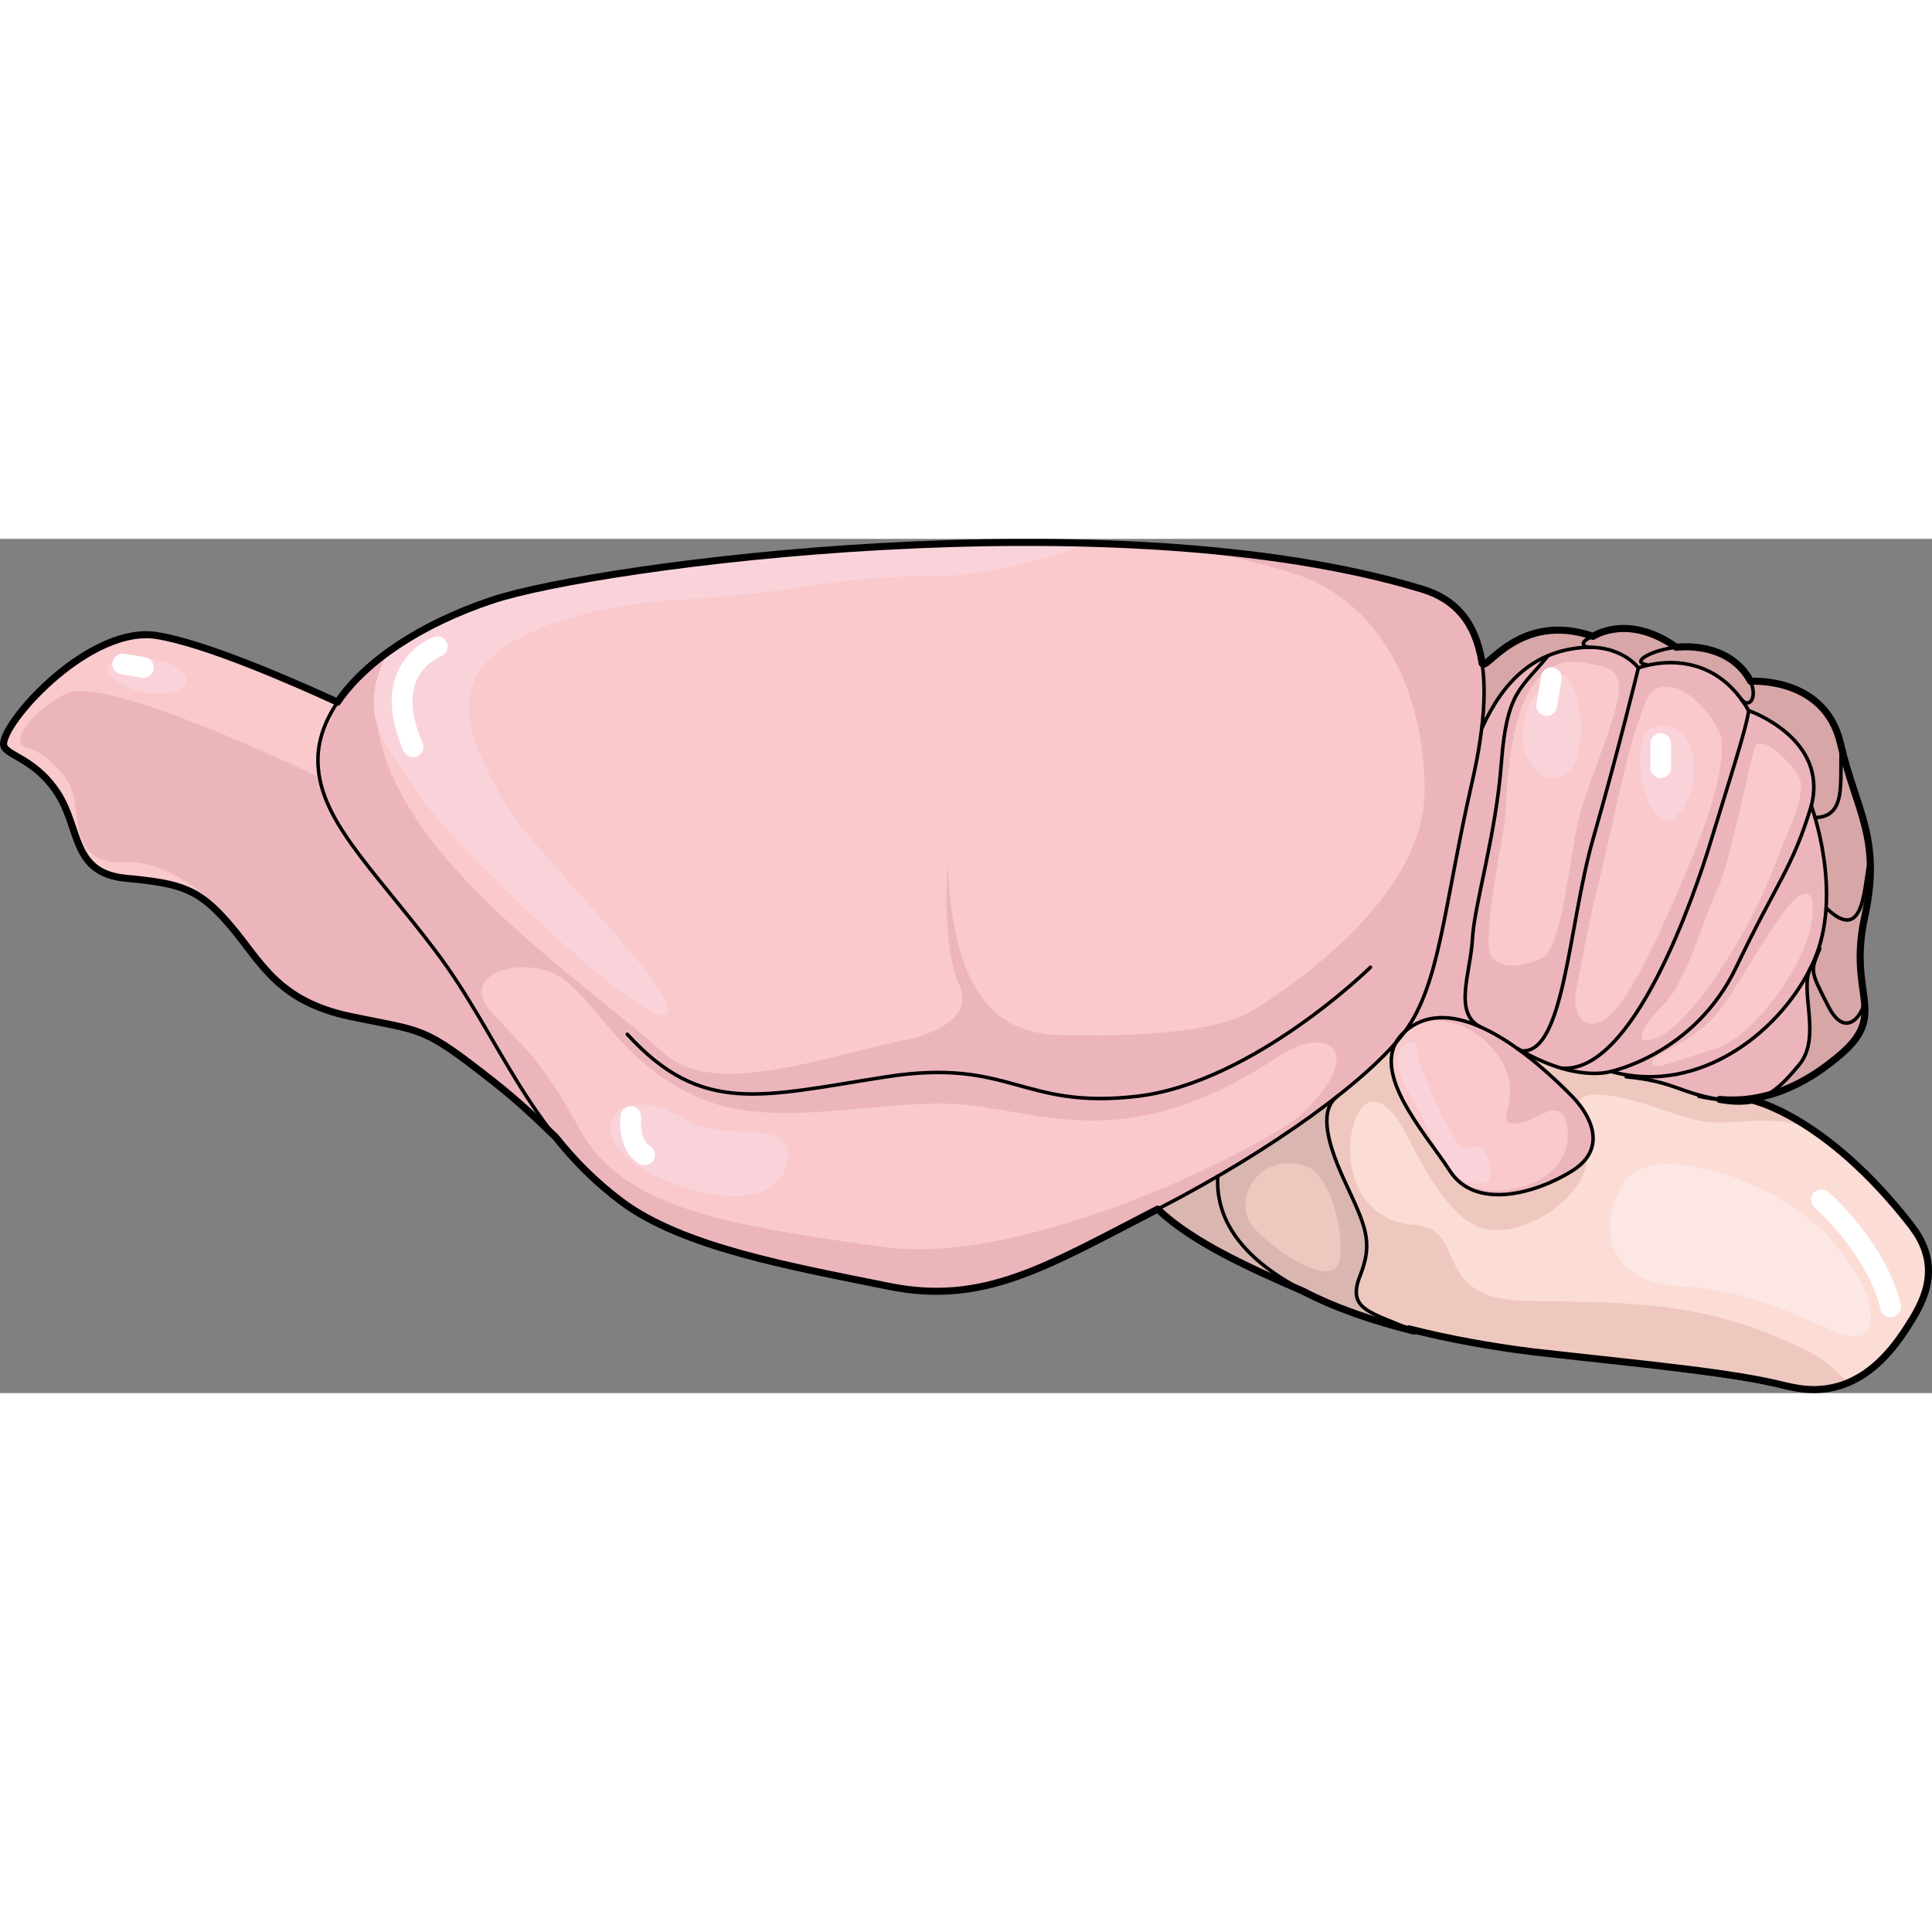 <?xml version="1.0" encoding="utf-8"?>
<!-- Created by: Science Figures, www.sciencefigures.org, Generator: Science Figures Editor -->
<!DOCTYPE svg PUBLIC "-//W3C//DTD SVG 1.0//EN" "http://www.w3.org/TR/2001/REC-SVG-20010904/DTD/svg10.dtd">
<svg version="1.0" id="Layer_1" xmlns="http://www.w3.org/2000/svg" xmlns:xlink="http://www.w3.org/1999/xlink" 
	 width="800px" height="800px" viewBox="0 0 410.747 181.611" enable-background="new 0 0 410.747 181.611"
	 xml:space="preserve">
<rect x="0" y="0" width="410.747" height="181.611" fill="#808080" stroke="none"/>
<g>
	<g>
		<path fill="none" d="M407.462,147.571c-0.373-0.517-0.727-1.047-1.105-1.559c-0.006-0.007-0.012-0.015-0.016-0.023
			c-18.195-23.433-33.873-26.678-33.873-26.678l0.02,0c-0.006,0-0.02-0.003-0.02-0.003c-1.867,0.367-4.072,0.338-6.85-0.132
			c3.131,0.293,6.275,0.073,9.422-0.69c5.35-1.278,10.758-4.131,16.254-8.848c10.289-8.818,1.469-12.492,5.145-29.276
			c3.674-16.785-1.838-22.53-5.145-36.859c-3.307-14.329-19.105-13.228-19.105-13.228c-4.732-8.817-15.799-7.229-15.799-7.229
			c-10.346-7.335-17.695-2.324-17.695-2.324c-15.799-5.467-22.941,7.863-23.602,5.703c-0.016-0.059-0.016-0.119-0.031-0.191
			c-1.395-8.804-5.906-13.477-12.623-15.52c-65.34-19.914-175.684-5.056-197.729,2.293c-15.299,5.1-27.07,13.036-32.947,21.707
			c-9.26-4.262-28.174-12.551-38.449-14.168C19.353,18.343,1.38,37.949,0.761,43.386c-0.309,2.689,6.188,2.732,11.332,10.448
			s2.969,17.225,14.727,18.327c11.756,1.103,15.43,2.207,22.043,9.921c6.615,7.716,9.922,16.166,25.721,19.473
			c15.799,3.307,15.064,1.837,30.494,13.962c5.262,4.129,9.451,8.171,13.051,11.667c3.865,4.851,8.348,9.451,13.949,13.654
			c13.049,9.817,36.475,13.918,56.787,18.047c20.234,4.13,33.367-4.068,57.27-16.395c7.381,7.106,20.027,12.715,30.963,17.479
			c6.73,3.517,14.85,6.308,23.533,8.455v-0.015c-0.373-0.165-0.725-0.316-1.084-0.469c8.475,2.178,17.516,3.776,26.35,4.893
			c0.025,0.003,0.053,0.006,0.08,0.01c25.213,2.832,42.549,4.356,53.861,7.271c0.465,0.09,0.918,0.183,1.354,0.273
			c13.377,2.801,20.846-7.467,24.268-12.756C408.677,162.655,412.72,155.751,407.462,147.571z"/>
		<path fill="#FCDDD6" d="M289.153,156.667c-2.791,7.048,1.984,7.669,10.393,11.273c8.475,2.178,17.516,3.776,26.35,4.893
			c0.025,0.003,0.053,0.006,0.08,0.01c25.213,2.832,42.549,4.356,53.861,7.271c0.465,0.09,0.918,0.183,1.354,0.273
			c13.377,2.801,20.846-7.467,24.268-12.756c3.219-4.975,7.262-11.879,2.004-20.059c-0.373-0.517-0.727-1.047-1.105-1.559
			c-0.006-0.007-0.012-0.015-0.016-0.023c-18.195-23.433-33.873-26.678-33.873-26.678l0.02,0c-0.006,0-0.02-0.003-0.02-0.003
			c-1.867,0.367-4.072,0.338-6.85-0.132c-0.014,0-0.027,0-0.043,0c-8.26-1.367-9.303-3.498-17.988-4.615l0.043-0.367
			c-1.705-0.177-3.438-0.5-5.172-0.986c0,0-7.318,2.558-19.898-4.893c3.834,2.747,7.771,6.231,11.668,10.184
			c3.746,3.808,7.832,10.979,0,15.873c-7.848,4.894-20.574,8.333-25.969,0c-4.881-7.54-15.799-19.473-11.479-27.292
			c-2.996,3.455-7.26,7.334-12.461,11.419c-3.441,2.631-2.881,8.407,1.525,17.959C290.257,146.012,292.063,149.319,289.153,156.667z
			"/>
		<path fill="none" d="M298.677,104.745c-0.561,0.748-1.191,1.528-1.896,2.335C297.237,106.258,297.854,105.464,298.677,104.745z"/>
		<path fill="#D9B7B0" d="M277.112,159.976c-13.6-5.925-29.859-13.153-35.336-22.949c-5.477-9.795,17.666-9.837,17.666-9.837
			L277.112,159.976z"/>
		<g>
			<g id="XMLID_119_">
				<g>
					<path fill="#F9C9CB" d="M0.761,43.386c-0.309,2.689,6.188,2.732,11.332,10.448s2.969,17.225,14.727,18.327
						c11.756,1.103,15.43,2.207,22.043,9.921c6.615,7.716,9.922,16.166,25.721,19.473c15.799,3.307,15.064,1.837,30.494,13.962
						c5.262,4.129,9.451,8.171,13.051,11.667c-9.965-12.506-15.754-26.614-25.543-39.591C78.991,69.59,67.233,59.302,67.603,46.443
						c0.117-3.939,1.572-7.907,4.16-11.728c-9.26-4.262-28.174-12.551-38.449-14.168C19.353,18.343,1.38,37.949,0.761,43.386z"/>
					<path fill="#F9C9CB" d="M67.603,46.443c-0.369,12.859,11.389,23.147,24.982,41.15c9.789,12.977,15.578,27.085,25.543,39.591
						c3.865,4.851,8.348,9.451,13.949,13.654c13.049,9.817,36.475,13.918,56.787,18.047c20.311,4.146,33.465-4.129,57.537-16.533
						c4.291-2.204,8.479-4.512,12.49-6.848c9.688-5.629,18.416-11.493,25.428-17.005c5.201-4.085,9.465-7.965,12.461-11.419
						c0.457-0.822,1.074-1.616,1.896-2.335c7.523-10.156,8.273-26.705,14.299-53.04c0.955-4.204,1.631-8.024,2.043-11.479
						c0.66-5.438,0.66-10.009,0.074-13.8c-0.016-0.059-0.016-0.119-0.031-0.191c-1.395-8.804-5.906-13.477-12.623-15.52
						c-65.34-19.914-175.684-5.056-197.729,2.293c-15.299,5.1-27.07,13.036-32.947,21.707C69.175,38.536,67.72,42.503,67.603,46.443
						z"/>
					<path fill="#D9B7B0" d="M258.892,135.504c-0.91,16.725,18.385,27.144,41.738,32.92v-0.015
						c-9.08-4.042-14.387-4.394-11.477-11.743c2.91-7.348,1.104-10.654-3.309-20.208c-4.406-9.552-4.967-15.328-1.525-17.959
						C277.308,124.011,268.579,129.875,258.892,135.504z"/>
					<path fill="#F9C9CB" d="M296.78,107.08c-4.32,7.819,6.598,19.752,11.479,27.292c5.395,8.333,18.121,4.894,25.969,0
						c7.832-4.894,3.746-12.065,0-15.873c-3.896-3.953-7.834-7.437-11.668-10.184c-9.201-6.569-17.814-8.936-23.883-3.571
						C298.116,105.493,297.485,106.272,296.78,107.08z"/>
					<path fill="#F9C9CB" d="M298.677,104.745c6.068-5.364,14.682-2.998,23.883,3.571c12.58,7.45,19.898,4.893,19.898,4.893
						c1.734,0.485,3.467,0.809,5.172,0.986c16.314,1.645,30.76-10.156,37.109-22.589c0.088-0.19,0.162-0.367,0.266-0.529
						c0.219-0.425,0.424-0.867,0.617-1.308c6.393-14.374-0.547-33.023-0.547-33.023c3.734-14.388-13.313-20.252-13.313-20.252
						c-8.523-14.917-23.441-9.053-23.441-9.053s-3.732-5.321-12.785-4.262c-9.055,1.072-15.652,6.393-20.475,17.048h-0.043
						c-0.412,3.454-1.088,7.274-2.043,11.479C306.95,78.04,306.2,94.588,298.677,104.745z"/>
					<path fill="#D7A6A7" d="M315.019,40.226h0.043c4.822-10.655,11.42-15.976,20.475-17.048c9.053-1.059,12.785,4.262,12.785,4.262
						s14.918-5.864,23.441,9.053c0,0,17.047,5.864,13.313,20.252c0,0,6.939,18.65,0.547,33.023c-0.193,0.44-0.398,0.883-0.617,1.308
						c-0.104,0.162-0.178,0.339-0.266,0.529c-2.059,4.82,2.543,14.506-2.264,20.237c-2.631,3.13-4.73,5.408-7.436,6.644
						c5.35-1.278,10.758-4.131,16.254-8.848c10.289-8.818,1.469-12.492,5.145-29.276c3.674-16.785-1.838-22.53-5.145-36.859
						c-3.307-14.329-19.105-13.228-19.105-13.228c-4.732-8.817-15.799-7.229-15.799-7.229c-10.346-7.335-17.695-2.324-17.695-2.324
						c-15.799-5.467-22.941,7.863-23.602,5.703C315.679,30.217,315.679,34.789,315.019,40.226z"/>
					<path fill="#ECB5BC" d="M347.63,114.194l-0.043,0.367c8.686,1.117,9.729,3.248,17.988,4.615c0.016,0,0.029,0,0.043,0
						c3.131,0.293,6.275,0.073,9.422-0.69c2.705-1.235,4.805-3.514,7.436-6.644c4.807-5.731,0.205-15.417,2.264-20.237
						C378.39,104.039,363.944,115.839,347.63,114.194z"/>
				</g>
			</g>
		</g>
		<path fill="#ECB5BC" d="M67.603,46.443c-0.369,12.859,11.389,23.147,24.982,41.15c9.789,12.977,15.578,27.085,25.543,39.591
			c3.865,4.851,8.348,9.451,13.949,13.654c13.049,9.817,36.475,13.918,56.787,18.047c20.311,4.146,33.465-4.129,57.537-16.533
			c4.291-2.204,8.479-4.512,12.49-6.848c9.688-5.629,18.416-11.493,25.428-17.005c5.201-4.085,9.465-7.965,12.461-11.419
			c0.457-0.822,1.074-1.616,1.896-2.335c7.523-10.156,8.273-26.705,14.299-53.04c0.955-4.204,1.631-8.024,2.043-11.479
			c0.66-5.438,0.66-10.009,0.074-13.8c-0.016-0.059-0.016-0.119-0.031-0.191c-1.395-8.804-5.906-13.477-12.623-15.52
			c-15.123-4.609-32.662-7.353-50.953-8.761c9.02,1.449,17.15,3.296,23.949,5.542c18.164,5.998,27.434,24.984,27.434,46.049
			c0,21.065-24.494,39.191-36.252,46.539c-11.758,7.348-43.109,5.389-61.236,4.899c-18.125-0.489-50.818,16.427-64.174,4.408
			C121.608,91.757,74.091,61.384,80.46,29.051c0.352-1.794,1.123-3.504,2.234-5.142c-4.645,3.342-8.355,7.003-10.932,10.805
			C69.175,38.536,67.72,42.503,67.603,46.443z M120.632,94.206c7.348,6.37,13.227,18.616,28.902,24.984
			c15.678,6.369,36.742,0,53.887,0.98c17.146,0.979,35.762,11.756,68.586-10.288c9.666-6.492,19.105-1.47,4.896,12.247
			c-6.303,6.087-57.805,32.823-89.158,28.413c-31.354-4.409-54.865-7.839-64.174-24.494c-9.311-16.656-11.268-16.656-19.105-25.473
			C96.626,91.757,113.284,87.837,120.632,94.206z"/>
		<path fill="#ECB5BC" d="M298.677,104.745c6.068-5.364,14.682-2.998,23.883,3.571c12.58,7.45,19.898,4.893,19.898,4.893
			c1.734,0.485,3.467,0.809,5.172,0.986c16.314,1.645,30.76-10.156,37.109-22.589c0.088-0.19,0.162-0.367,0.266-0.529
			c0.219-0.425,0.424-0.867,0.617-1.308c6.393-14.374-0.547-33.023-0.547-33.023c3.734-14.388-13.313-20.252-13.313-20.252
			c-8.523-14.917-23.441-9.053-23.441-9.053s-3.732-5.321-12.785-4.262c-9.055,1.072-15.652,6.393-20.475,17.048h-0.043
			c-0.412,3.454-1.088,7.274-2.043,11.479C306.95,78.04,306.2,94.588,298.677,104.745z M351.255,111.292
			c0-2.027,8.607-3.8,14.434-11.143c2.783-3.51,10.887-17.98,14.686-22.285c3.801-4.306,6.08-3.04,4.563,4.811
			c-1.521,7.852-11.906,23.299-20.516,25.831C355.812,111.039,351.255,113.318,351.255,111.292z M353.784,98.882
			c5.066-5.065,9.117-20.26,11.396-24.564c2.277-4.306,6.838-26.592,7.85-29.884c1.014-3.292,7.344,2.532,9.371,6.078
			s-2.672,12.374-4.559,17.474c-6.836,18.487-19.5,35.708-25.324,37.987C346.694,108.252,348.72,103.947,353.784,98.882z
			 M335.046,96.349c0.76-3.799,2.531-14.181,4.303-21.019c1.773-6.838,6.334-29.123,8.611-35.454
			c2.279-6.332,2.533-8.864,7.344-8.358c4.814,0.507,10.352,8.324,10.637,10.891c1.014,9.116-5.57,24.058-9.621,33.428
			c-4.053,9.37-10.385,23.299-15.195,26.338C336.312,105.213,334.284,100.148,335.046,96.349z M319.849,60.388
			c0.762-4.811-0.25-37.987,17.475-33.934c2.717,0.62,7.346,0.253,6.838,6.078c-0.506,5.823-6.332,18.74-8.357,26.337
			c-2.027,7.597-3.545,27.856-7.85,30.136c-4.307,2.278-9.623,2.533-11.143-0.76C315.292,84.954,319.091,65.201,319.849,60.388z"/>
		<path fill="none" d="M342.462,113.22c0,0,17.824-3.663,26.656-22.145c8.832-18.48,11.959-20.988,15.965-34.327"/>
		<path fill="none" d="M371.765,36.503c-0.342,3.449-4.506,16.121-7.992,27.643c-3.486,11.52-16.527,49.875-31.896,48.363"/>
		<path fill="none" d="M348.321,27.446c0,0-4.33,17.883-9.625,36.316c-5.291,18.433-6.061,46.335-15.469,45.057"/>
		<path fill="none" d="M329.116,24.834c-5.695,7.054-8.768,7.438-9.922,22.799c-1.15,15.361-5.758,30.156-6.141,37.351
			c-0.387,7.196-4.096,15.64,1.537,18.703"/>
		<path fill="none" d="M372.188,30.276c1.521,3.784-0.416,5.769-1.949,3.874"/>
		<path fill="none" d="M356.39,23.044c-4.803,0.492-9.957,3.07-6.305,3.714"/>
		<path fill="none" d="M338.696,20.723c-3.004,1.094-2.254,2.259-0.795,2.321"/>
		<path fill="none" d="M391.489,44.319c-0.438,7.267,1.232,14.768-5.605,14.936"/>
		<path fill="none" d="M397.599,68.154c-1.406,4.253-0.703,18.59-9.271,10.376"/>
		<path fill="none" d="M396.364,98.177c0.127,2.037-3.729,8.917-7.676,1.172c-3.949-7.744-3.764-7.347-1.805-12.247"/>
		<path fill="#ECB5BC" d="M302.241,102.564c8.561-3.281,20.457,4.242,31.982,15.938c3.746,3.805,7.838,10.976,0,15.875
			c-6.518,4.072-16.408,7.105-22.658,3.235c12.385,3.47,22.66-3.253,21.707-11.885c-0.953-8.647-6.836-1.268-11.396-1.415
			c-4.559-0.147,2.281-5.423-2.785-13.527C314.026,102.68,306.235,101.798,302.241,102.564z"/>
		<path fill="#FAD3DA" d="M315.522,136.868c3.25-0.668,0.273-8.864-2.258-7.598c-2.531,1.267-3.293-0.76-5.064-3.545
			c-1.773-2.784-4.824-10.138-5.959-13.172c-1.133-3.035-0.717-7.433-3.564-4.859c-2.848,2.574-1.564,6.212,1.953,11.869
			C304.149,125.218,306.892,138.64,315.522,136.868z"/>
		<g>
			<path fill="#EEC8BF" d="M289.153,156.667c-0.178,0.45-0.322,0.872-0.441,1.272c-0.043,0.147-0.064,0.278-0.1,0.418
				c-0.059,0.241-0.125,0.486-0.162,0.71c-0.027,0.159-0.031,0.304-0.047,0.456c-0.018,0.184-0.043,0.372-0.045,0.544
				c0,0.153,0.02,0.292,0.031,0.437c0.012,0.152,0.018,0.31,0.043,0.451c0.027,0.141,0.072,0.27,0.113,0.402
				c0.039,0.132,0.07,0.267,0.123,0.391c0.055,0.125,0.123,0.242,0.188,0.36s0.125,0.238,0.203,0.351
				c0.076,0.11,0.168,0.214,0.258,0.319c0.09,0.109,0.18,0.219,0.285,0.324c0.096,0.096,0.205,0.188,0.313,0.282
				c0.121,0.104,0.24,0.209,0.375,0.31c0.113,0.083,0.234,0.164,0.354,0.246c0.156,0.105,0.314,0.21,0.484,0.312
				c0.117,0.069,0.24,0.138,0.365,0.207c0.199,0.111,0.406,0.223,0.625,0.332c0.105,0.055,0.219,0.108,0.328,0.162
				c0.27,0.129,0.543,0.258,0.832,0.387c0.064,0.029,0.133,0.058,0.199,0.087c1.686,0.74,3.74,1.517,6.068,2.515
				c8.475,2.178,17.516,3.776,26.35,4.893c0.025,0.003,0.053,0.006,0.08,0.01c1.529,0.172,3.025,0.339,4.496,0.501
				c0.104,0.011,0.203,0.023,0.307,0.033c2.527,0.28,4.953,0.545,7.313,0.802c10.305,1.124,19.037,2.073,26.375,3.099
				c0.004,0,0.008,0,0.008,0c2.006,0.281,3.904,0.567,5.703,0.865c0.01,0.001,0.021,0.003,0.029,0.005
				c1.801,0.297,3.498,0.605,5.098,0.931c0.002,0.001,0.006,0.001,0.006,0.001c1.607,0.327,3.117,0.669,4.531,1.034
				c0.465,0.091,0.914,0.182,1.35,0.273c4.514,0.945,8.354,0.398,11.594-0.939c-2.102-2.615-4.867-4.95-8.51-6.805
				c-21.707-11.05-39.465-10.26-59.988-10.656c-20.52-0.394-11.836-15.392-23.676-16.181s-14.998-12.629-13.023-20.521
				c1.971-7.894,6.707-7.104,10.654,0c3.947,7.103,10.262,21.706,19.732,21.706s19.338-8.682,19.338-14.998
				c0-0.121-0.004-0.245-0.01-0.369c-0.512,0.703-1.186,1.384-2.041,2.033c-0.047,0.036-0.094,0.071-0.141,0.106
				c-0.281,0.206-0.572,0.411-0.893,0.611c-7.848,4.894-20.574,8.333-25.969,0c-4.881-7.54-15.799-19.473-11.479-27.292
				c-2.996,3.455-7.26,7.334-12.461,11.419c-3.441,2.631-2.881,8.407,1.525,17.959C290.257,146.012,292.063,149.319,289.153,156.667
				z"/>
			<path fill="#EEC8BF" d="M322.56,108.316c12.58,7.45,19.898,4.893,19.898,4.893c1.734,0.485,3.467,0.809,5.172,0.986l-0.043,0.367
				c8.686,1.117,9.729,3.248,17.988,4.615c0.016,0,0.029,0,0.043,0c2.777,0.47,4.982,0.499,6.85,0.132c0,0,5.381,0.942,13.301,6.276
				c-8.414-3.125-14.313-1.485-20.436-1.485c-7.895,0-16.182-5.524-25.256-5.919c-2.779-0.121-4.111,0.538-4.629,1.686
				c-0.4-0.488-0.811-0.95-1.221-1.366C330.331,114.547,326.394,111.063,322.56,108.316z"/>
		</g>
		<path fill="#EEC8BF" d="M278.112,133.572c4.219,1.563,7.893,13.419,6.709,19.732c-1.184,6.316-13.023-1.182-18.154-6.708
			C261.536,141.071,267.454,129.626,278.112,133.572z"/>
		<path fill="#FCE7E5" d="M357.247,158.871c-14.709-0.785-18.127-11.757-12.25-21.555c5.879-9.798,28.158-1.146,37.234,5.389
			c11.715,8.437,18.561,22.437,14.205,26.17C392.079,172.609,379.659,160.067,357.247,158.871z"/>
		<path fill="#FAD3DA" d="M329.812,29.541c5.627-4.95,9.309,16.167,2.939,20.575C326.386,54.524,317.565,40.318,329.812,29.541z"/>
		<path fill="#FAD3DA" d="M354.796,39.828c7.096,1.644,6.859,15.187,0.98,19.596S343.651,37.249,354.796,39.828z"/>
		<path fill="#FAD3DA" d="M89.276,54.524c-5.09-8.791-14.975-15.838-6.563-30.628c5.947-4.274,13.414-8.029,21.996-10.888
			C119.94,7.93,177.315-0.728,232.882,0.97c-9.863,2.578-20.869,7.016-35.828,7.016c-21.064,0-26.455,3.428-51.928,4.898
			c-25.475,1.47-40.662,9.309-44.092,16.656c-3.428,7.349,0,15.187,5.879,25.964c5.881,10.778,39.191,42.13,34.783,45.56
			C137.288,104.493,94.667,63.833,89.276,54.524z"/>
		<path fill="#FAD3DA" d="M147.083,124.09c6.758,3.973,23.516-1.47,20.086,9.307c-3.428,10.777-23.512,5.878-32.82-0.98
			C125.038,125.559,130.427,114.292,147.083,124.09z"/>
		<path fill="#ECB5BC" d="M13.837,32.97c6.453-3.549,35.219,8.839,54.104,17.711c1.975,11.021,12.576,20.926,24.645,36.912
			c8.865,11.751,14.459,24.425,22.836,36.003l-0.215,0.771c-2.92-2.778-6.227-5.79-10.129-8.851
			c-15.43-12.125-14.695-10.655-30.494-13.962c-13.184-2.76-17.672-9.102-22.637-15.608c-4.5-8.667-15.953-17.665-25.373-17.215
			c-10.287,0.489-9.799-7.349-10.777-13.228c-0.98-5.879-6.857-10.288-10.289-11.267C2.077,43.258,6.099,37.226,13.837,32.97z"/>
		<path fill="#FAD3DA" d="M32.94,25.623c6.73,1.122,8.82,5.387,3.92,6.858c-4.9,1.469-11.266-0.979-13.225-3.429
			C21.673,26.602,24.124,24.152,32.94,25.623z"/>
		<path fill="#ECB5BC" d="M232.882,105.454c-10.811,0.029-30.016,3.607-31.389-36.761c0,0-1.371,18.013,2.363,25.954
			c3.736,7.939-7.08,10.778-11.979,12.248C186.817,108.414,232.882,105.454,232.882,105.454z"/>
		<g>
			<path fill="#FFFFFF" d="M87.812,46.443c0.293,0,0.592-0.059,0.877-0.184c1.115-0.485,1.629-1.784,1.143-2.9
				c-2.32-5.34-2.756-9.79-1.285-13.228c1.613-3.785,5.012-5.077,5.154-5.13c1.137-0.419,1.73-1.679,1.318-2.819
				c-0.412-1.14-1.66-1.734-2.799-1.333c-0.215,0.076-5.275,1.917-7.689,7.458c-2.008,4.614-1.586,10.27,1.258,16.811
				C86.149,45.947,86.96,46.443,87.812,46.443z"/>
			<path fill="#FFFFFF" d="M30.495,29.541c1.059,0,1.992-0.763,2.172-1.842c0.201-1.201-0.611-2.336-1.811-2.537l-4.408-0.734
				c-1.209-0.207-2.338,0.611-2.537,1.812c-0.203,1.201,0.609,2.336,1.809,2.537l4.41,0.734
				C30.253,29.531,30.374,29.541,30.495,29.541z"/>
			<path fill="#FFFFFF" d="M137.042,133.151c0.748,0,1.479-0.381,1.891-1.069c0.627-1.043,0.289-2.398-0.756-3.025
				c-2.348-1.408-1.891-5.883-1.883-5.927c0.141-1.206-0.719-2.304-1.926-2.45c-1.189-0.144-2.299,0.706-2.451,1.911
				c-0.037,0.297-0.857,7.336,3.992,10.246C136.265,133.051,136.655,133.151,137.042,133.151z"/>
			<path fill="#FFFFFF" d="M328.837,37.624c1.057,0,1.992-0.764,2.17-1.841l0.98-5.88c0.197-1.2-0.611-2.335-1.813-2.535
				c-1.186-0.207-2.338,0.61-2.537,1.811l-0.979,5.879c-0.199,1.201,0.611,2.337,1.813,2.537
				C328.595,37.615,328.716,37.624,328.837,37.624z"/>
			<path fill="#FFFFFF" d="M353.083,50.851c1.217,0,2.205-0.986,2.205-2.205v-5.144c0-1.218-0.988-2.204-2.205-2.204
				s-2.205,0.986-2.205,2.204v5.144C350.878,49.865,351.866,50.851,353.083,50.851z"/>
			<path fill="#FFFFFF" d="M401.944,165.479c0.168,0,0.336-0.019,0.508-0.06c1.186-0.278,1.918-1.465,1.641-2.651
				c-3.064-13.029-14.889-23.494-15.391-23.932c-0.914-0.802-2.307-0.71-3.111,0.206c-0.801,0.916-0.709,2.309,0.207,3.109
				c0.111,0.1,11.264,9.992,14.002,21.628C400.04,164.794,400.944,165.479,401.944,165.479z"/>
		</g>
		<g>
			<path fill="none" d="M302.438,10.72c11.471,3.498,16.549,14.669,10.531,40.994s-6.77,42.873-14.291,53.027
				c-7.521,10.155-28.205,25.198-52.275,37.608s-37.232,20.684-57.543,16.547c-20.309-4.137-43.734-8.24-56.787-18.051
				c-20.014-15.043-25.895-35.25-39.488-53.254C78.991,69.589,67.233,59.301,67.603,46.443c0.367-12.86,15.064-26.088,37.107-33.436
				C126.755,5.659,237.099-9.201,302.438,10.72z"/>
			<path fill="none" d="M71.763,34.722c-9.26-4.26-28.174-12.552-38.453-14.175C19.347,18.343,1.382,37.957,0.763,43.383
				c-0.309,2.697,6.184,2.737,11.328,10.453s2.971,17.223,14.729,18.325c11.756,1.103,15.43,2.204,22.043,9.92
				c6.615,7.716,9.922,16.166,25.721,19.473s15.064,1.837,30.494,13.962c5.26,4.132,9.451,8.178,13.055,11.674"/>
			<path fill="none" d="M315.06,40.227c4.828-10.649,11.418-15.977,20.477-17.043c9.057-1.066,12.785,4.262,12.785,4.262
				s14.918-5.861,23.443,9.058c0,0,17.047,5.86,13.318,20.245c0,0,6.928,18.646,0.533,33.03
				c-6.395,14.385-23.975,28.769-43.154,23.442c0,0-7.318,2.547-19.902-4.902"/>
			<path fill="none" d="M334.224,118.502c3.746,3.805,7.838,10.976,0,15.875s-20.576,8.328-25.965,0
				c-5.391-8.328-18.182-22.038-9.58-29.635C307.278,97.145,320.995,105.079,334.224,118.502z"/>
			<path fill="none" d="M315.06,26.242c0.344,3.04,7.445-11.112,23.637-5.519c0,0,7.354-5.004,17.693,2.321
				c0,0,11.063-1.584,15.799,7.232c0,0,15.799-1.102,19.105,13.227c3.307,14.329,8.818,20.075,5.145,36.859
				c-3.676,16.783,5.145,20.458-5.145,29.275c-10.287,8.819-20.207,11.118-30.127,8.865"/>
			<path fill="none" d="M345.735,114.355c10.436,1.04,11.023,3.365,19.84,4.829c8.816,1.464,11.912-1.399,16.9-7.343
				c4.988-5.943-0.143-16.14,2.531-20.766"/>
			<path fill="none" d="M372.468,119.311c0,0,15.688,3.248,33.889,26.701c6.879,8.863,2.523,16.33-0.898,21.619
				s-10.891,15.557-24.268,12.756c-13.379-2.8-41.213-5.774-55.295-7.554c-32.646-4.127-68.229-14.771-66.998-37.331"/>
			<path fill="none" d="M284.325,118.502c-3.447,2.634-2.887,8.403,1.52,17.957c4.412,9.553,6.225,12.858,3.309,20.207
				c-2.916,7.351,2.391,7.702,11.482,11.75"/>
			<path fill="none" d="M291.362,91.076c0,0-24.949,24.535-49.586,27.426c-24.637,2.892-26.842-8.247-53.293-4.147
				c-26.457,4.101-39.189,8.41-55.115-9.036"/>
		</g>
	</g>
	<g>
		
			<path fill="none" stroke="#000000" stroke-width="1.5" stroke-linecap="round" stroke-linejoin="round" stroke-miterlimit="10" d="
			M407.46,147.571c-0.371-0.517-0.727-1.047-1.104-1.559c-0.008-0.007-0.014-0.015-0.018-0.023
			c-18.193-23.433-33.871-26.678-33.871-26.678l0.018,0c-0.004,0-0.018-0.003-0.018-0.003c-1.867,0.367-4.072,0.338-6.85-0.132
			c3.131,0.293,6.275,0.073,9.422-0.69c5.348-1.278,10.756-4.131,16.252-8.848c10.289-8.818,1.469-12.492,5.145-29.276
			c3.674-16.785-1.836-22.53-5.145-36.859c-3.307-14.329-19.105-13.228-19.105-13.228c-4.73-8.817-15.799-7.229-15.799-7.229
			c-10.346-7.335-17.695-2.324-17.695-2.324c-15.797-5.467-22.941,7.863-23.602,5.703c-0.016-0.059-0.016-0.119-0.029-0.191
			c-1.395-8.804-5.908-13.477-12.625-15.52c-65.34-19.914-175.682-5.056-197.729,2.293c-15.297,5.1-27.068,13.036-32.947,21.707
			c-9.26-4.262-28.174-12.551-38.447-14.168C19.353,18.343,1.378,37.949,0.761,43.386c-0.309,2.689,6.188,2.732,11.332,10.448
			s2.969,17.225,14.725,18.327c11.758,1.103,15.432,2.207,22.045,9.921c6.615,7.716,9.92,16.166,25.721,19.473
			c15.799,3.307,15.064,1.837,30.492,13.962c5.264,4.129,9.451,8.171,13.051,11.667c3.865,4.851,8.348,9.451,13.949,13.654
			c13.049,9.817,36.477,13.918,56.787,18.047c20.236,4.13,33.367-4.068,57.27-16.395c7.383,7.106,20.029,12.715,30.965,17.479
			c6.73,3.517,14.85,6.308,23.531,8.455v-0.015c-0.371-0.165-0.725-0.316-1.084-0.469c8.475,2.178,17.518,3.776,26.35,4.893
			c0.027,0.003,0.055,0.006,0.08,0.01c25.215,2.832,42.551,4.356,53.863,7.271c0.465,0.09,0.916,0.183,1.354,0.273
			c13.377,2.801,20.844-7.467,24.266-12.756C408.677,162.655,412.718,155.751,407.46,147.571z"/>
		<path fill="none" d="M289.153,156.667c-2.793,7.048,1.982,7.669,10.391,11.273c8.475,2.178,17.518,3.776,26.35,4.893
			c0.027,0.003,0.055,0.006,0.08,0.01c25.215,2.832,42.551,4.356,53.863,7.271c0.465,0.09,0.916,0.183,1.354,0.273
			c13.377,2.801,20.844-7.467,24.266-12.756c3.221-4.975,7.262-11.879,2.004-20.059c-0.371-0.517-0.727-1.047-1.104-1.559
			c-0.008-0.007-0.014-0.015-0.018-0.023c-18.193-23.433-33.871-26.678-33.871-26.678l0.018,0c-0.004,0-0.018-0.003-0.018-0.003
			c-1.867,0.367-4.072,0.338-6.85-0.132c-0.016,0-0.029,0-0.043,0c-8.26-1.367-9.303-3.498-17.99-4.615l0.045-0.367
			c-1.705-0.177-3.439-0.5-5.174-0.986c0,0-7.318,2.558-19.898-4.893c3.834,2.747,7.773,6.231,11.67,10.184
			c3.746,3.808,7.83,10.979,0,15.873c-7.848,4.894-20.576,8.333-25.971,0c-4.879-7.54-15.797-19.473-11.477-27.292
			c-2.998,3.455-7.262,7.334-12.463,11.419c-3.441,2.631-2.883,8.407,1.527,17.959C290.255,146.012,292.063,149.319,289.153,156.667
			z"/>
		<g>
			<g id="XMLID_120_">
				<g>
					<path fill="none" d="M0.761,43.386c-0.309,2.689,6.188,2.732,11.332,10.448s2.969,17.225,14.725,18.327
						c11.758,1.103,15.432,2.207,22.045,9.921c6.615,7.716,9.92,16.166,25.721,19.473c15.799,3.307,15.064,1.837,30.492,13.962
						c5.264,4.129,9.451,8.171,13.051,11.667c-9.965-12.506-15.752-26.614-25.541-39.591C78.991,69.59,67.233,59.302,67.601,46.443
						c0.117-3.939,1.572-7.907,4.16-11.728c-9.26-4.262-28.174-12.551-38.447-14.168C19.353,18.343,1.378,37.949,0.761,43.386z"/>
					<path fill="none" d="M67.601,46.443c-0.367,12.859,11.391,23.147,24.984,41.15c9.789,12.977,15.576,27.085,25.541,39.591
						c3.865,4.851,8.348,9.451,13.949,13.654c13.049,9.817,36.477,13.918,56.787,18.047c20.311,4.146,33.465-4.129,57.537-16.533
						c4.291-2.204,8.48-4.512,12.492-6.848c9.686-5.629,18.414-11.493,25.426-17.005c5.201-4.085,9.465-7.965,12.463-11.419
						c0.455-0.822,1.072-1.616,1.896-2.335c7.521-10.156,8.273-26.705,14.299-53.04c0.955-4.204,1.631-8.024,2.041-11.479
						c0.662-5.438,0.662-10.009,0.074-13.8c-0.016-0.059-0.016-0.119-0.029-0.191c-1.395-8.804-5.908-13.477-12.625-15.52
						c-65.34-19.914-175.682-5.056-197.729,2.293c-15.297,5.1-27.068,13.036-32.947,21.707
						C69.173,38.536,67.718,42.503,67.601,46.443z"/>
					<path fill="none" d="M258.892,135.504c-0.912,16.725,18.383,27.144,41.736,32.92v-0.015
						c-9.08-4.042-14.387-4.394-11.475-11.743c2.91-7.348,1.102-10.654-3.309-20.208c-4.41-9.552-4.969-15.328-1.527-17.959
						C277.306,124.011,268.577,129.875,258.892,135.504z"/>
					<path fill="none" d="M296.78,107.08c-4.32,7.819,6.598,19.752,11.477,27.292c5.395,8.333,18.123,4.894,25.971,0
						c7.83-4.894,3.746-12.065,0-15.873c-3.896-3.953-7.836-7.437-11.67-10.184c-9.201-6.569-17.813-8.936-23.881-3.571
						C298.114,105.493,297.485,106.272,296.78,107.08z"/>
					<path fill="none" d="M298.677,104.745c6.068-5.364,14.68-2.998,23.881,3.571c12.58,7.45,19.898,4.893,19.898,4.893
						c1.734,0.485,3.469,0.809,5.174,0.986c16.313,1.645,30.76-10.156,37.107-22.589c0.088-0.19,0.164-0.367,0.264-0.529
						c0.223-0.425,0.426-0.867,0.619-1.308c6.393-14.374-0.545-33.023-0.545-33.023c3.732-14.388-13.314-20.252-13.314-20.252
						c-8.523-14.917-23.439-9.053-23.439-9.053s-3.734-5.321-12.787-4.262c-9.053,1.072-15.652,6.393-20.473,17.048h-0.045
						c-0.41,3.454-1.086,7.274-2.041,11.479C306.95,78.04,306.198,94.588,298.677,104.745z"/>
					<path fill="none" d="M315.017,40.226h0.045c4.82-10.655,11.42-15.976,20.473-17.048c9.053-1.059,12.787,4.262,12.787,4.262
						s14.916-5.864,23.439,9.053c0,0,17.047,5.864,13.314,20.252c0,0,6.938,18.65,0.545,33.023c-0.193,0.44-0.396,0.883-0.619,1.308
						c-0.1,0.162-0.176,0.339-0.264,0.529c-2.057,4.82,2.543,14.506-2.264,20.237c-2.631,3.13-4.73,5.408-7.434,6.644
						c5.348-1.278,10.756-4.131,16.252-8.848c10.289-8.818,1.469-12.492,5.145-29.276c3.674-16.785-1.836-22.53-5.145-36.859
						c-3.307-14.329-19.105-13.228-19.105-13.228c-4.73-8.817-15.799-7.229-15.799-7.229c-10.346-7.335-17.695-2.324-17.695-2.324
						c-15.797-5.467-22.941,7.863-23.602,5.703C315.679,30.217,315.679,34.789,315.017,40.226z"/>
					<path fill="none" d="M347.63,114.194l-0.045,0.367c8.688,1.117,9.73,3.248,17.99,4.615c0.014,0,0.027,0,0.043,0
						c3.131,0.293,6.275,0.073,9.422-0.69c2.703-1.235,4.803-3.514,7.434-6.644c4.807-5.731,0.207-15.417,2.264-20.237
						C378.39,104.039,363.942,115.839,347.63,114.194z"/>
				</g>
			</g>
		</g>
		
			<path fill="none" stroke="#000000" stroke-width="0.75" stroke-linecap="round" stroke-linejoin="round" stroke-miterlimit="10" d="
			M342.46,113.22c0,0,17.824-3.663,26.658-22.145c8.832-18.48,11.957-20.988,15.965-34.327"/>
		
			<path fill="none" stroke="#000000" stroke-width="0.75" stroke-linecap="round" stroke-linejoin="round" stroke-miterlimit="10" d="
			M371.763,36.503c-0.34,3.449-4.506,16.121-7.992,27.643c-3.486,11.52-16.525,49.875-31.895,48.363"/>
		
			<path fill="none" stroke="#000000" stroke-width="0.75" stroke-linecap="round" stroke-linejoin="round" stroke-miterlimit="10" d="
			M348.321,27.446c0,0-4.332,17.883-9.627,36.316c-5.291,18.433-6.061,46.335-15.469,45.057"/>
		
			<path fill="none" stroke="#000000" stroke-width="0.75" stroke-linecap="round" stroke-linejoin="round" stroke-miterlimit="10" d="
			M329.114,24.834c-5.695,7.054-8.768,7.438-9.92,22.799c-1.152,15.361-5.76,30.156-6.143,37.351
			c-0.385,7.196-4.094,15.64,1.537,18.703"/>
		
			<path fill="none" stroke="#000000" stroke-width="0.75" stroke-linecap="round" stroke-linejoin="round" stroke-miterlimit="10" d="
			M372.187,30.276c1.523,3.784-0.414,5.769-1.949,3.874"/>
		
			<path fill="none" stroke="#000000" stroke-width="0.75" stroke-linecap="round" stroke-linejoin="round" stroke-miterlimit="10" d="
			M356.388,23.044c-4.803,0.492-9.955,3.07-6.305,3.714"/>
		
			<path fill="none" stroke="#000000" stroke-width="0.75" stroke-linecap="round" stroke-linejoin="round" stroke-miterlimit="10" d="
			M338.694,20.723c-3.002,1.094-2.252,2.259-0.793,2.321"/>
		
			<path fill="none" stroke="#000000" stroke-width="0.75" stroke-linecap="round" stroke-linejoin="round" stroke-miterlimit="10" d="
			M391.489,44.319c-0.439,7.267,1.232,14.768-5.607,14.936"/>
		
			<path fill="none" stroke="#000000" stroke-width="0.75" stroke-linecap="round" stroke-linejoin="round" stroke-miterlimit="10" d="
			M397.597,68.154c-1.404,4.253-0.703,18.59-9.271,10.376"/>
		
			<path fill="none" stroke="#000000" stroke-width="0.75" stroke-linecap="round" stroke-linejoin="round" stroke-miterlimit="10" d="
			M396.362,98.177c0.129,2.037-3.729,8.917-7.676,1.172c-3.949-7.744-3.764-7.347-1.803-12.247"/>
		<g>
			
				<path fill="none" stroke="#000000" stroke-width="0.75" stroke-linecap="round" stroke-linejoin="round" stroke-miterlimit="10" d="
				M302.437,10.72c11.473,3.498,16.551,14.669,10.533,40.994s-6.771,42.873-14.293,53.027
				c-7.521,10.155-28.205,25.198-52.275,37.608c-24.068,12.41-37.232,20.684-57.541,16.547s-43.736-8.24-56.789-18.051
				c-20.014-15.043-25.893-35.25-39.486-53.254C78.991,69.589,67.233,59.301,67.601,46.443c0.367-12.86,15.064-26.088,37.107-33.436
				C126.755,5.659,237.097-9.201,302.437,10.72z"/>
			
				<path fill="none" stroke="#000000" stroke-width="0.75" stroke-linecap="round" stroke-linejoin="round" stroke-miterlimit="10" d="
				M71.761,34.722c-9.26-4.26-28.174-12.552-38.451-14.175C19.347,18.343,1.38,37.957,0.761,43.383
				c-0.307,2.697,6.184,2.737,11.33,10.453c5.143,7.715,2.971,17.223,14.727,18.325c11.758,1.103,15.432,2.204,22.045,9.92
				c6.615,7.716,9.92,16.166,25.721,19.473c15.799,3.307,15.064,1.837,30.492,13.962c5.26,4.132,9.451,8.178,13.057,11.674"/>
			
				<path fill="none" stroke="#000000" stroke-width="0.75" stroke-linecap="round" stroke-linejoin="round" stroke-miterlimit="10" d="
				M315.06,40.227c4.828-10.649,11.418-15.977,20.475-17.043c9.059-1.066,12.787,4.262,12.787,4.262s14.916-5.861,23.441,9.058
				c0,0,17.049,5.86,13.32,20.245c0,0,6.926,18.646,0.531,33.03c-6.395,14.385-23.975,28.769-43.154,23.442
				c0,0-7.318,2.547-19.902-4.902"/>
			
				<path fill="none" stroke="#000000" stroke-width="0.75" stroke-linecap="round" stroke-linejoin="round" stroke-miterlimit="10" d="
				M334.222,118.502c3.746,3.805,7.838,10.976,0,15.875s-20.574,8.328-25.965,0c-5.389-8.328-18.18-22.038-9.58-29.635
				S320.993,105.079,334.222,118.502z"/>
			
				<path fill="none" stroke="#000000" stroke-width="0.75" stroke-linecap="round" stroke-linejoin="round" stroke-miterlimit="10" d="
				M315.06,26.242c0.344,3.04,7.443-11.112,23.635-5.519c0,0,7.355-5.004,17.693,2.321c0,0,11.063-1.584,15.799,7.232
				c0,0,15.799-1.102,19.105,13.227c3.309,14.329,8.818,20.075,5.145,36.859c-3.676,16.783,5.145,20.458-5.145,29.275
				c-10.285,8.819-20.207,11.118-30.127,8.865"/>
			
				<path fill="none" stroke="#000000" stroke-width="0.75" stroke-linecap="round" stroke-linejoin="round" stroke-miterlimit="10" d="
				M345.733,114.355c10.438,1.04,11.023,3.365,19.842,4.829c8.816,1.464,11.912-1.399,16.898-7.343
				c4.99-5.943-0.141-16.14,2.533-20.766"/>
			
				<path fill="none" stroke="#000000" stroke-width="0.75" stroke-linecap="round" stroke-linejoin="round" stroke-miterlimit="10" d="
				M372.468,119.311c0,0,15.688,3.248,33.889,26.701c6.879,8.863,2.523,16.33-0.9,21.619c-3.422,5.289-10.889,15.557-24.266,12.756
				c-13.379-2.8-41.215-5.774-55.297-7.554c-32.646-4.127-68.227-14.771-66.996-37.331"/>
			
				<path fill="none" stroke="#000000" stroke-width="0.75" stroke-linecap="round" stroke-linejoin="round" stroke-miterlimit="10" d="
				M284.323,118.502c-3.447,2.634-2.889,8.403,1.521,17.957c4.41,9.553,6.225,12.858,3.309,20.207
				c-2.918,7.351,2.391,7.702,11.482,11.75"/>
			
				<path fill="none" stroke="#000000" stroke-width="0.75" stroke-linecap="round" stroke-linejoin="round" stroke-miterlimit="10" d="
				M291.36,91.076c0,0-24.949,24.535-49.586,27.426c-24.637,2.892-26.842-8.247-53.293-4.147
				c-26.457,4.101-39.189,8.41-55.115-9.036"/>
		</g>
	</g>
</g>
</svg>